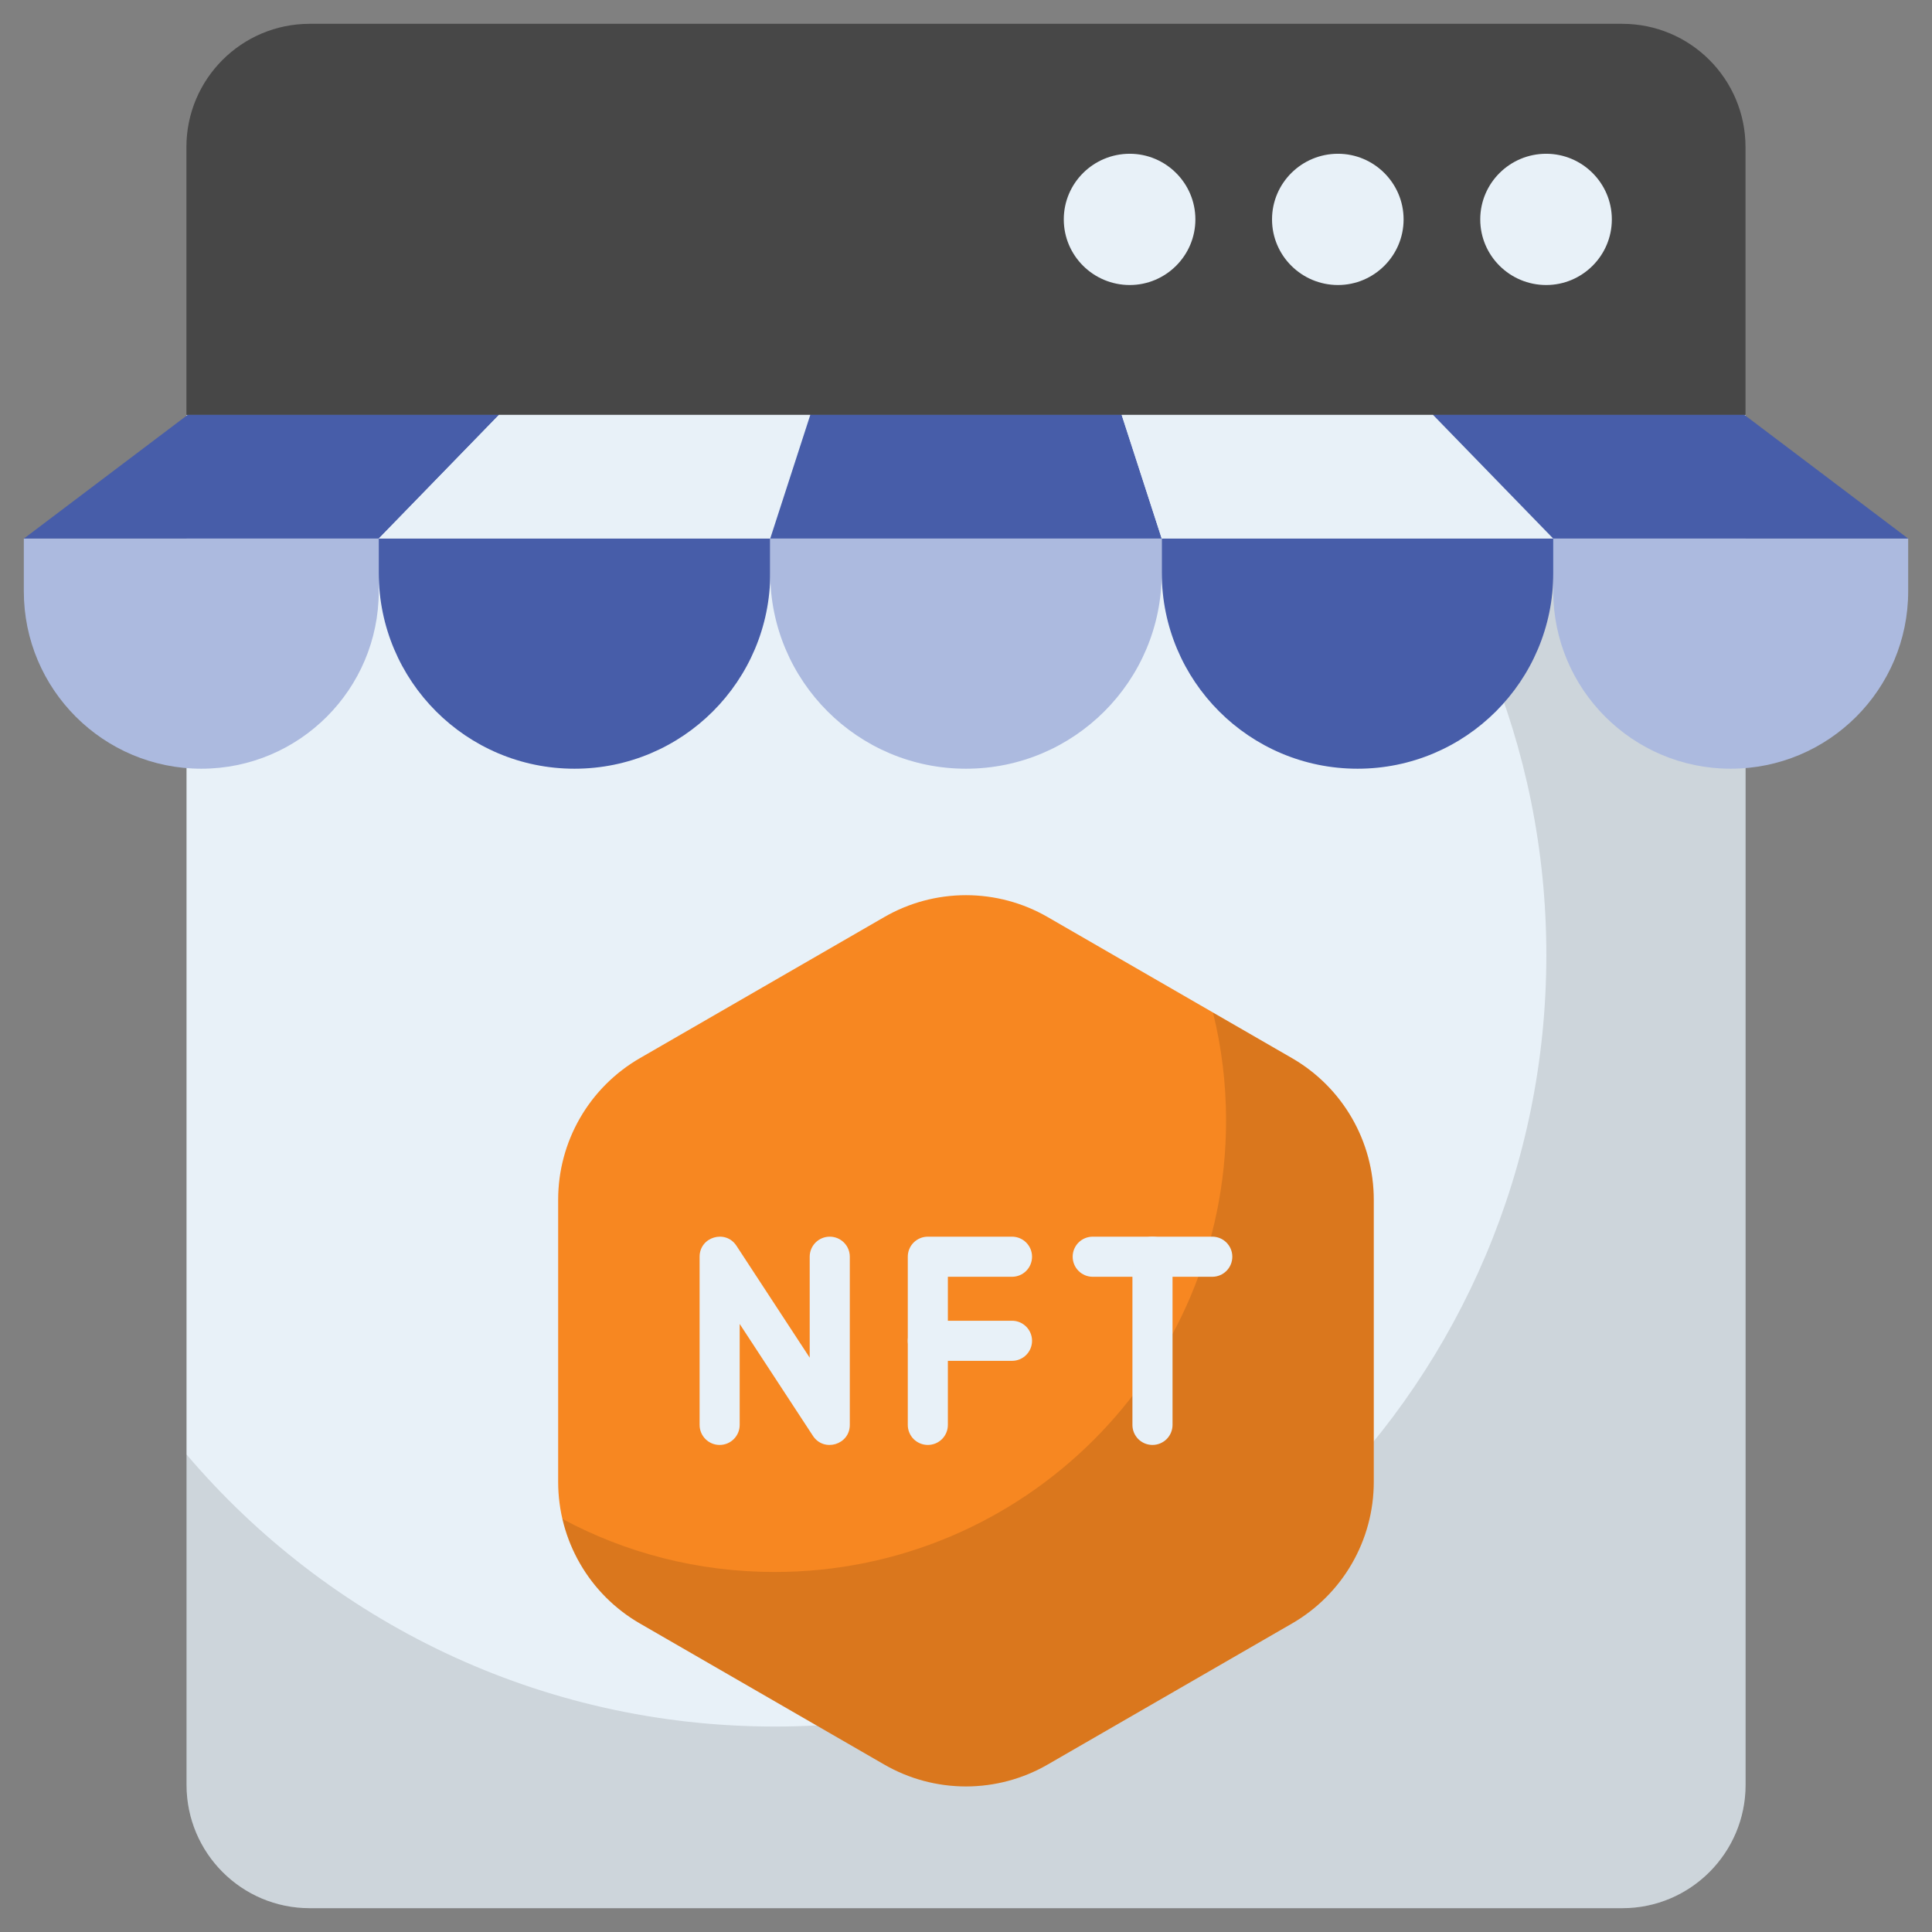<svg width="70" height="70" viewBox="0 0 70 70" fill="none" xmlns="http://www.w3.org/2000/svg">
<rect x="0" y="0" width="70" height="70" fill="#808080" stroke="none"/>
<g clip-path="url(#clip0_5112_36459)">
<path d="M63.246 15.033V64.67C63.246 67.135 61.243 69.137 58.779 69.137H11.224C8.753 69.137 6.758 67.135 6.758 64.67V15.033H63.246Z" fill="#E8F1F8"/>
<path opacity="0.12" d="M63.247 15.033V64.67C63.247 67.132 61.242 69.137 58.78 69.137H11.221C8.751 69.137 6.754 67.132 6.754 64.67V52.693C11.882 58.729 19.53 62.556 28.071 62.556C43.513 62.556 56.027 50.042 56.027 34.6C56.027 26.981 52.977 20.081 48.038 15.034L63.247 15.033Z" fill="black"/>
<path d="M63.243 15.035V5.33C63.243 2.863 61.243 0.863 58.776 0.863H11.22C8.754 0.863 6.754 2.863 6.754 5.33V15.035L63.243 15.035Z" fill="#474747"/>
<path d="M58.4 7.949C58.4 9.265 57.326 10.327 56.022 10.327C54.706 10.327 53.632 9.265 53.632 7.949C53.632 6.633 54.707 5.571 56.022 5.571C57.326 5.571 58.4 6.633 58.4 7.949ZM50.855 7.949C50.855 9.265 49.781 10.327 48.478 10.327C47.162 10.327 46.088 9.265 46.088 7.949C46.088 6.633 47.162 5.571 48.478 5.571C49.781 5.571 50.855 6.633 50.855 7.949ZM43.311 7.949C43.311 9.265 42.236 10.327 40.933 10.327C39.617 10.327 38.543 9.265 38.543 7.949C38.543 6.633 39.617 5.571 40.933 5.571C42.236 5.571 43.311 6.633 43.311 7.949Z" fill="#E8F1F8"/>
<path d="M20.223 53.693V43.467C20.223 42.428 20.496 41.407 21.016 40.507C21.535 39.607 22.283 38.86 23.183 38.34L32.039 33.227C32.939 32.707 33.96 32.434 34.999 32.434C36.038 32.434 37.059 32.707 37.959 33.227L46.815 38.34C47.715 38.86 48.462 39.607 48.982 40.507C49.502 41.407 49.775 42.428 49.775 43.467V53.693C49.775 54.732 49.502 55.753 48.982 56.653C48.462 57.553 47.715 58.3 46.815 58.82L37.959 63.933C37.059 64.453 36.038 64.726 34.999 64.726C33.96 64.726 32.939 64.453 32.039 63.933L23.183 58.82C22.283 58.3 21.535 57.553 21.016 56.653C20.496 55.753 20.223 54.732 20.223 53.693Z" fill="#F78721"/>
<path opacity="0.12" d="M49.77 43.468V53.695C49.77 55.808 48.64 57.767 46.81 58.823L37.957 63.932C37.057 64.452 36.036 64.725 34.997 64.725C33.958 64.725 32.937 64.452 32.037 63.932L23.184 58.823C21.745 57.994 20.743 56.61 20.379 55.034C22.665 56.264 25.288 56.956 28.066 56.956C37.101 56.956 44.423 49.633 44.423 40.598C44.423 39.25 44.259 37.939 43.95 36.691L46.809 38.34C48.64 39.396 49.77 41.355 49.77 43.468Z" fill="black"/>
<path d="M29.455 52.025L26.8 47.969V51.627C26.8 52.028 26.476 52.353 26.074 52.353C25.672 52.353 25.348 52.028 25.348 51.627V45.533C25.348 44.814 26.287 44.533 26.682 45.135L29.337 49.191V45.533C29.337 45.132 29.662 44.807 30.063 44.807C30.465 44.807 30.79 45.132 30.79 45.533V51.627C30.79 52.346 29.851 52.627 29.455 52.025ZM43.923 46.26H39.591C39.19 46.26 38.865 45.935 38.865 45.533C38.865 45.132 39.19 44.807 39.591 44.807H43.923C44.324 44.807 44.649 45.132 44.649 45.533C44.649 45.935 44.324 46.26 43.923 46.26Z" fill="#E8F1F8"/>
<path d="M41.756 52.353C41.661 52.353 41.566 52.334 41.478 52.298C41.39 52.261 41.31 52.208 41.242 52.141C41.175 52.073 41.121 51.993 41.085 51.905C41.048 51.817 41.03 51.722 41.03 51.627V45.533C41.03 45.132 41.355 44.807 41.756 44.807C42.158 44.807 42.483 45.132 42.483 45.533V51.627C42.483 51.722 42.464 51.817 42.427 51.905C42.391 51.993 42.337 52.073 42.27 52.141C42.202 52.208 42.122 52.261 42.034 52.298C41.946 52.334 41.852 52.353 41.756 52.353ZM33.617 52.353C33.522 52.353 33.427 52.334 33.339 52.298C33.251 52.261 33.171 52.208 33.103 52.141C33.036 52.073 32.982 51.993 32.946 51.905C32.909 51.817 32.891 51.722 32.891 51.627V45.533C32.891 45.438 32.909 45.343 32.946 45.255C32.982 45.167 33.036 45.087 33.103 45.02C33.171 44.952 33.251 44.899 33.339 44.862C33.427 44.826 33.522 44.807 33.617 44.807H36.667C37.068 44.807 37.393 45.132 37.393 45.533C37.393 45.935 37.069 46.26 36.667 46.26H34.343V51.627C34.343 51.722 34.325 51.817 34.288 51.905C34.252 51.993 34.198 52.073 34.131 52.141C34.063 52.208 33.983 52.262 33.895 52.298C33.807 52.334 33.712 52.353 33.617 52.353Z" fill="#E8F1F8"/>
<path d="M36.667 49.306H33.617C33.216 49.306 32.891 48.981 32.891 48.58C32.891 48.178 33.215 47.853 33.617 47.853H36.667C37.068 47.853 37.393 48.178 37.393 48.58C37.393 48.981 37.068 49.306 36.667 49.306Z" fill="#E8F1F8"/>
<path d="M6.8 15.031L0.863 19.515H13.722L18.08 15.031H6.8Z" fill="#475DA9"/>
<path d="M18.08 15.031L13.723 19.515H27.908L29.36 15.031H18.08Z" fill="#E8F1F8"/>
<path d="M29.359 15.031L27.906 19.515H42.091L40.639 15.031H29.359Z" fill="#475DA9"/>
<path d="M40.641 15.031L42.093 19.515H56.278L51.921 15.031H40.641Z" fill="#E8F1F8"/>
<path d="M51.922 15.031L56.279 19.515H69.139L63.202 15.031H51.922Z" fill="#475DA9"/>
<path d="M13.723 21.422V19.514H0.863V21.422C0.863 24.973 3.742 27.852 7.293 27.852C10.844 27.852 13.723 24.973 13.723 21.422Z" fill="#ACBADF"/>
<path d="M27.908 20.759V19.515H13.723V20.759C13.723 24.676 16.898 27.852 20.815 27.852C24.732 27.852 27.908 24.676 27.908 20.759Z" fill="#475DA9"/>
<path d="M42.091 20.759V19.515H27.906V20.759C27.906 24.676 31.082 27.852 34.999 27.852C38.916 27.852 42.091 24.676 42.091 20.759Z" fill="#ACBADF"/>
<path d="M56.279 20.759V19.515H42.094V20.759C42.094 24.676 45.269 27.852 49.186 27.852C53.103 27.852 56.279 24.676 56.279 20.759Z" fill="#475DA9"/>
<path d="M69.137 21.422V19.514H56.277V21.422C56.277 24.973 59.156 27.852 62.707 27.852C66.258 27.852 69.137 24.973 69.137 21.422Z" fill="#ACBADF"/>
</g>
<defs>
<clipPath id="clip0_5112_36459">
<rect width="70" height="70" fill="white"/>
</clipPath>
</defs>
</svg>

